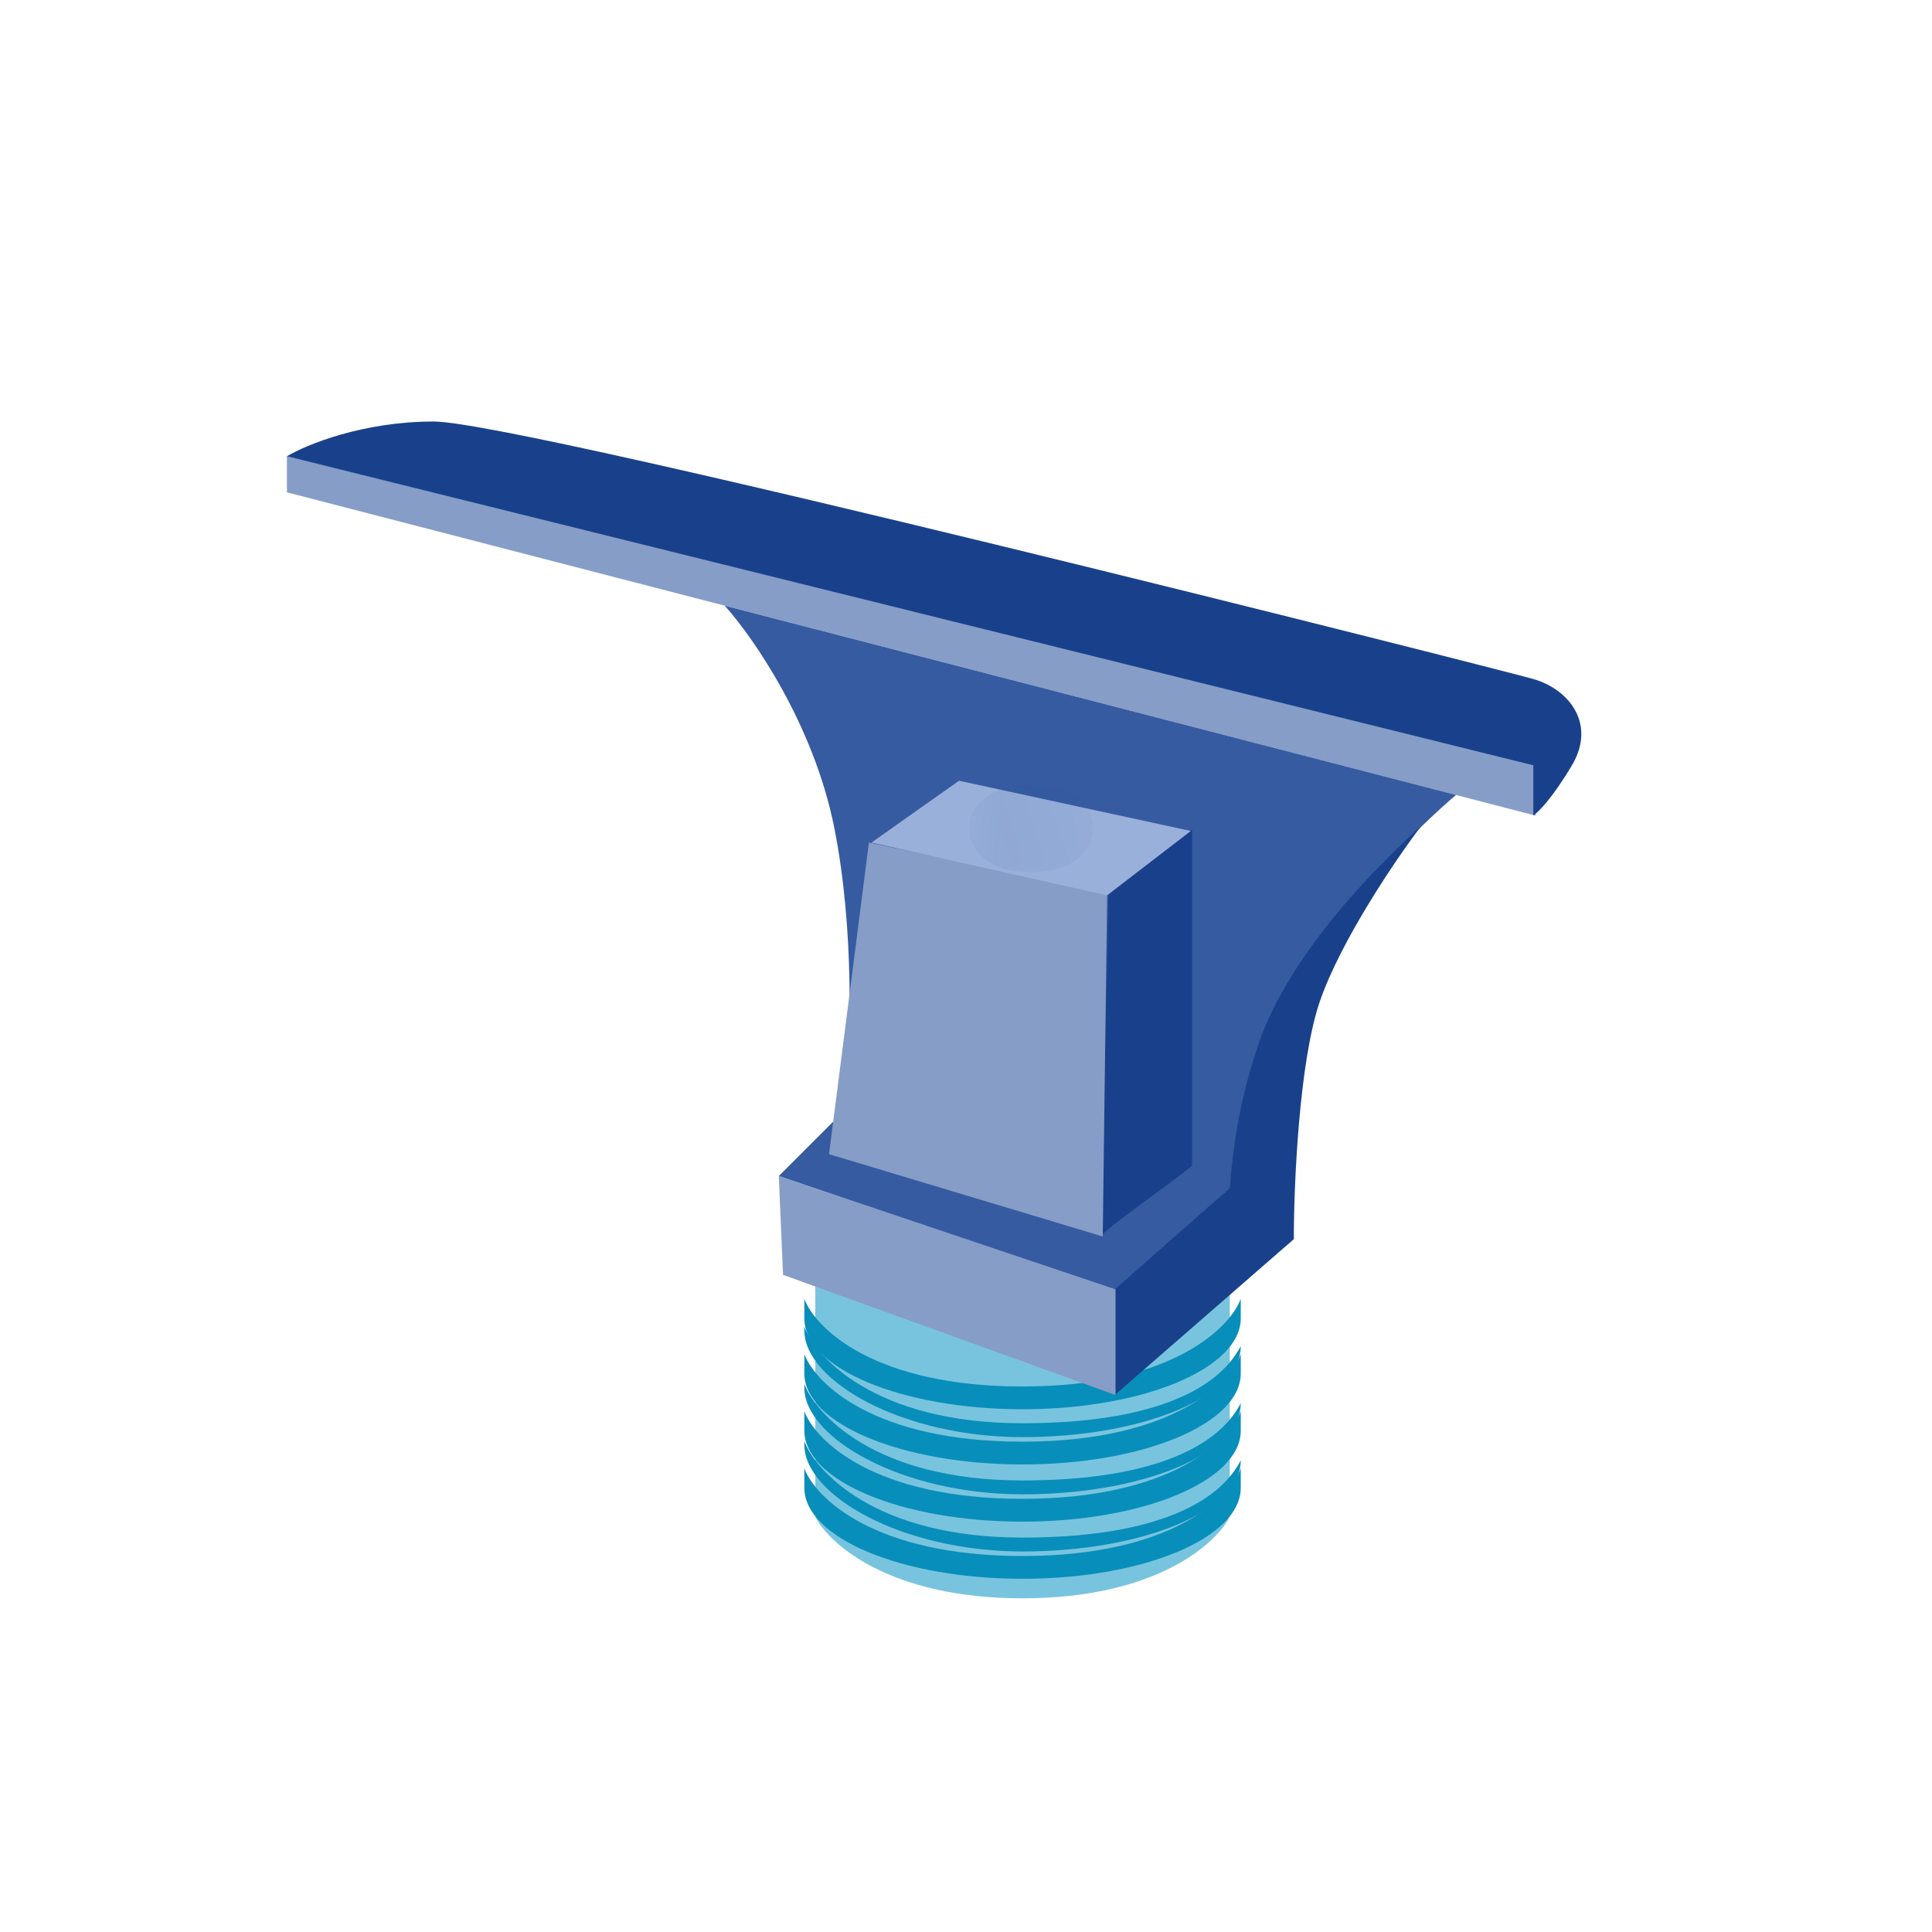 <svg width="28" height="28" viewBox="0 0 28 28" fill="none" xmlns="http://www.w3.org/2000/svg">
<path d="M14.819 18.651C16.478 18.651 17.823 18.237 17.823 17.545L17.823 21.981C17.626 22.375 16.748 23.164 14.819 23.164C12.891 23.164 12.013 22.375 11.816 21.981V17.545C11.816 18.237 13.161 18.651 14.819 18.651Z" fill="#78C4DE"/>
<path d="M14.819 20.424C16.566 20.424 17.982 19.833 17.982 19.105V18.824C17.825 19.247 16.974 20.094 14.819 20.094C12.665 20.094 11.814 19.247 11.657 18.824V19.105C11.657 19.833 13.073 20.424 14.819 20.424Z" fill="#088EBA"/>
<path d="M14.819 21.224C16.566 21.224 17.982 20.633 17.982 19.905V19.624C17.825 20.047 16.974 20.894 14.819 20.894C12.665 20.894 11.814 20.047 11.657 19.624V19.905C11.657 20.633 13.073 21.224 14.819 21.224Z" fill="#088EBA"/>
<path d="M14.819 22.053C16.566 22.053 17.982 21.462 17.982 20.733V20.453C17.825 20.876 16.974 21.722 14.819 21.722C12.665 21.722 11.814 20.876 11.657 20.453V20.733C11.657 21.462 13.073 22.053 14.819 22.053Z" fill="#088EBA"/>
<path d="M14.819 22.881C16.566 22.881 17.982 22.29 17.982 21.561V21.281C17.825 21.704 16.974 22.551 14.819 22.551C12.665 22.551 11.814 21.704 11.657 21.281V21.561C11.657 22.29 13.073 22.881 14.819 22.881Z" fill="#088EBA"/>
<path d="M14.819 20.828C16.566 20.828 17.982 20.237 17.982 19.508C17.633 20.183 16.599 20.627 14.819 20.627C12.665 20.627 11.814 19.651 11.657 19.228V19.283C11.657 20.012 13.073 20.828 14.819 20.828Z" fill="#088EBA"/>
<path d="M14.819 21.657C16.566 21.657 17.982 21.066 17.982 20.337C17.633 21.011 16.599 21.456 14.819 21.456C12.665 21.456 11.814 20.48 11.657 20.056V20.112C11.657 20.84 13.073 21.657 14.819 21.657Z" fill="#088EBA"/>
<path d="M14.819 22.485C16.566 22.485 17.982 21.894 17.982 21.165C17.633 21.84 16.599 22.284 14.819 22.284C12.665 22.284 11.814 21.308 11.657 20.885V20.94C11.657 21.669 13.073 22.485 14.819 22.485Z" fill="#088EBA"/>
<path d="M4.158 7.135L22.254 11.82V11.055L4.158 6.612V7.135Z" fill="#869DC7"/>
<path d="M6.286 6.109C5.255 6.109 4.438 6.445 4.158 6.613L22.222 11.091V11.819C22.29 11.776 22.498 11.569 22.782 11.091C23.136 10.494 22.744 9.991 22.222 9.841C21.699 9.692 7.573 6.109 6.286 6.109Z" fill="#19418B"/>
<path d="M12.089 11.987C11.79 10.494 10.907 9.225 10.503 8.778L21.102 11.521C20.717 11.844 19.774 12.741 19.087 13.741C18.4 14.742 17.978 16.464 17.823 17.191L12.257 15.794C12.325 15.147 12.388 13.48 12.089 11.987Z" fill="#365BA1"/>
<path d="M11.287 17.044L12.556 15.775L17.874 17.175L16.157 18.705L11.287 17.044Z" fill="#365BA1"/>
<path d="M17.277 16.895C16.922 17.187 16.002 17.816 15.957 17.92L16.064 12.958L17.277 12.024V16.895Z" fill="#19418B"/>
<path d="M12.593 12.211L16.045 12.939L15.982 17.92L12.015 16.727L12.593 12.211Z" fill="#869DC7"/>
<path d="M12.63 12.211L16.045 12.976L17.258 12.043L13.899 11.315L12.63 12.211Z" fill="#99B0DA"/>
<mask id="path-16-inside-1_7056_9554" fill="white">
<ellipse cx="14.944" cy="12.006" rx="0.448" ry="0.187"/>
</mask>
<path d="M14.943 12.006C14.943 11.875 15.008 11.791 15.042 11.758C15.073 11.727 15.096 11.72 15.088 11.723C15.074 11.729 15.024 11.743 14.944 11.743V12.642C15.113 12.642 15.286 12.615 15.434 12.553C15.507 12.523 15.596 12.475 15.673 12.399C15.751 12.321 15.842 12.188 15.842 12.006H14.943ZM14.944 11.743C14.865 11.743 14.815 11.729 14.801 11.723C14.793 11.72 14.816 11.727 14.847 11.758C14.881 11.791 14.946 11.875 14.946 12.006H14.047C14.047 12.188 14.138 12.321 14.216 12.399C14.293 12.475 14.382 12.523 14.455 12.553C14.603 12.615 14.776 12.642 14.944 12.642V11.743ZM14.946 12.006C14.946 12.137 14.881 12.221 14.847 12.254C14.816 12.285 14.793 12.292 14.801 12.289C14.815 12.283 14.865 12.269 14.944 12.269V11.37C14.776 11.37 14.603 11.397 14.455 11.459C14.382 11.489 14.293 11.537 14.216 11.613C14.138 11.691 14.047 11.823 14.047 12.006H14.946ZM14.944 12.269C15.024 12.269 15.074 12.283 15.088 12.289C15.096 12.292 15.073 12.285 15.042 12.254C15.008 12.221 14.943 12.137 14.943 12.006H15.842C15.842 11.823 15.751 11.691 15.673 11.613C15.596 11.537 15.507 11.489 15.434 11.459C15.286 11.397 15.113 11.37 14.944 11.37V12.269Z" fill="#19418B" mask="url(#path-16-inside-1_7056_9554)"/>
<path d="M16.157 20.217V18.686L17.823 17.216C17.883 16.448 18.008 15.82 18.229 15.16C18.692 13.771 20.055 12.463 20.602 11.965C20.235 12.444 19.423 13.644 19.124 14.525C18.826 15.406 18.751 17.181 18.751 17.959L16.157 20.217Z" fill="#19418B"/>
<path d="M16.167 18.686L11.287 17.044L11.348 18.476L16.167 20.218V18.686Z" fill="#869DC7"/>
</svg>
